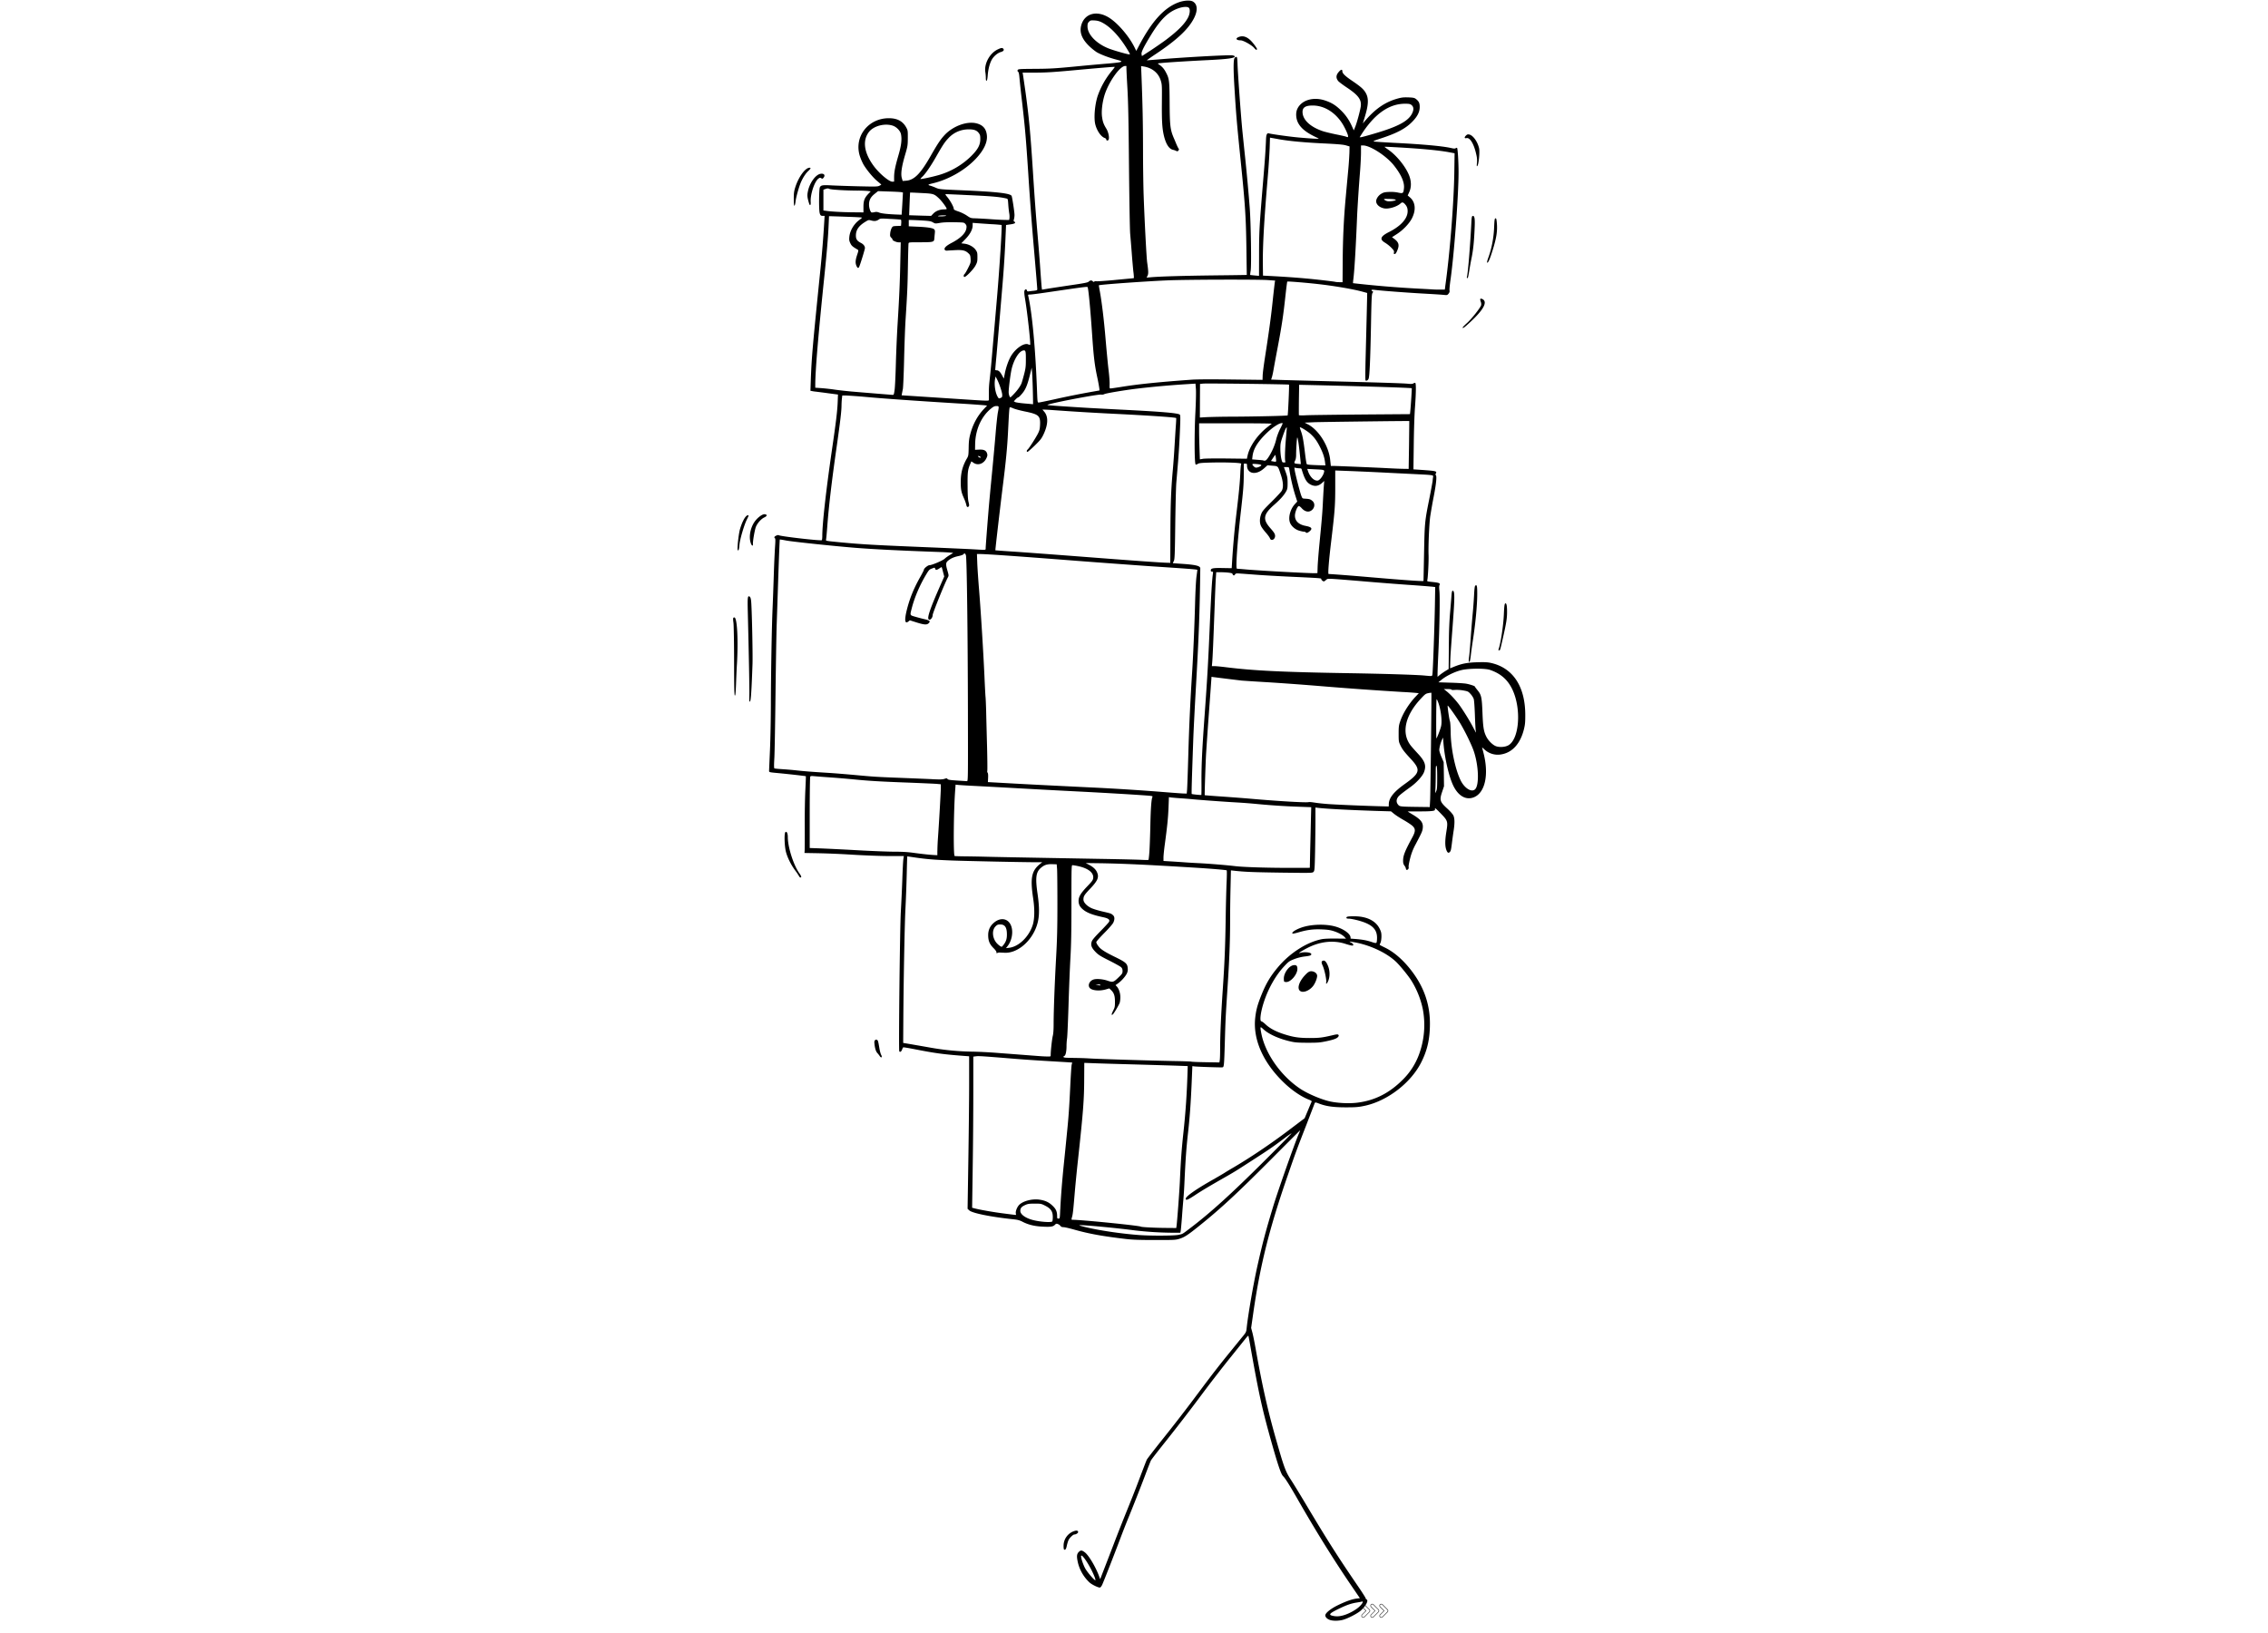 <svg xmlns="http://www.w3.org/2000/svg" width="250" height="180" version="1.0" viewBox="0 0 187.5 135"><defs><clipPath id="a"><path d="M60.586 0h65.516v134H60.586zm0 0"/></clipPath><clipPath id="b"><path d="M112.156 132.32H114v1.489h-1.844zm0 0"/></clipPath><clipPath id="c"><path d="M113 132.32h2v1.489h-2zm0 0"/></clipPath><clipPath id="d"><path d="M114 132.32h1v1.489h-1zm0 0"/></clipPath></defs><g clip-path="url(#a)"><path d="M109.93 133.914c-.22-.078-.364-.226-.364-.375 0-.187.434-.539 1.02-.828.664-.324 1.18-.508 1.559-.555l.28-.035-.714-1.047c-1.418-2.074-2.934-4.508-4.461-7.18-.629-1.101-1.016-1.714-1.164-1.847-.172-.156-.406-.832-.941-2.715-.805-2.86-1.063-4.02-1.79-8.129-.07-.402-.136-.746-.148-.77-.016-.019-.094.051-.176.157-.086.105-.676.844-1.316 1.64-.64.793-1.625 2.067-2.195 2.829a155.272 155.272 0 0 1-3.407 4.421c-.488.614-.922 1.176-.96 1.25-.04.075-.258.637-.489 1.25a162.84 162.84 0 0 1-1.465 3.715 77.804 77.804 0 0 0-.586 1.504c-.492 1.309-1.406 3.645-1.504 3.836-.046.094-.12.188-.16.203-.105.04-.652-.218-.867-.406a3.329 3.329 0 0 1-.965-1.633c-.12-.535-.105-.722.067-.898.16-.16.254-.156.496.027.316.234.882 1.176 1.168 1.938l.105.285.328-.844c.18-.46.543-1.406.809-2.098.262-.691.738-1.898 1.055-2.68.316-.78.699-1.742.847-2.136.563-1.488.754-1.984.82-2.129.043-.078.512-.691 1.043-1.36a139.44 139.44 0 0 0 3.282-4.245c1.172-1.563 1.636-2.164 2.675-3.438.399-.492.836-1.031.973-1.195.223-.278.25-.332.278-.625.109-1.074.566-3.711.902-5.2.422-1.878.68-2.847 1.273-4.804.399-1.324 1.79-5.27 2.153-6.11a3.23 3.23 0 0 0 .097-.246c0-.007-1.101 1.09-2.449 2.446-2.766 2.773-4.094 4.004-5.809 5.386-1.015.82-1.289 1-1.71 1.133-.329.102-.415.11-2.032.106-1.289 0-1.867-.02-2.418-.086-1.906-.223-3.05-.43-4.25-.77-.398-.113-.804-.207-.906-.207-.125 0-.2-.035-.25-.11a.492.492 0 0 0-.21-.148c-.118-.043-.153-.03-.247.067-.148.152-.352.183-1.016.148-.656-.031-1.168-.156-1.629-.39-.273-.141-.417-.18-.835-.223-1.829-.195-3.336-.5-3.59-.727l-.145-.132.063-4.024c.035-2.215.066-5.05.066-6.308v-2.278l-.457-.035c-1.691-.129-2.316-.215-3.926-.527-.554-.11-1.031-.188-1.058-.18-.028.008-.07.094-.102.184-.055.171-.191.25-.234.132-.059-.152.054-10.265.129-11.515.039-.695.097-1.918.125-2.719.027-.8.066-1.555.09-1.676l.035-.218h-1.211c-.668 0-2.012-.051-2.996-.11a72.226 72.226 0 0 0-2.899-.125l-1.11-.02.013-.16c.011-.09.015-1.027.011-2.082-.008-1.054.02-2.402.051-3 .031-.593.047-1.09.04-1.101-.024-.02-1.392-.176-2.4-.27-.597-.054-.64-.066-.64-.16 0-.058.035-.844.074-1.754.04-.906.07-2.59.074-3.734.004-2.434.07-6.363.141-7.961.027-.613.07-1.828.098-2.695a90.02 90.02 0 0 1 .101-2.328c.04-.536.04-.754 0-.77-.027-.008-.05-.047-.05-.086 0-.086.293-.219.363-.168.113.094 3.453.477 3.558.41.02-.011.04-.176.04-.355 0-.992.296-3.637.777-6.969.363-2.48.465-3.328.496-4.102l.023-.613-.828-.11a64.775 64.775 0 0 0-1.023-.132 2.945 2.945 0 0 1-.309-.047L67 32.305l.031-.907c.07-1.886.149-2.773.805-9.234a92.04 92.04 0 0 0 .309-3.867l.027-.45h-.133c-.184 0-.23-.042-.281-.265-.067-.305-.051-1.969.023-2.102.094-.171.219-.195.996-.152.399.02 1.41.055 2.246.074 1.375.032 1.536.028 1.68-.047a1.27 1.27 0 0 0 .156-.093c0-.008-.152-.14-.34-.297-.351-.29-.898-.953-1.152-1.399a4.683 4.683 0 0 1-.27-.629c-.53-1.597.653-3.167 2.391-3.164.688 0 1.145.247 1.426.754.137.25.14.278.137.891-.004.605-.012.664-.23 1.406-.282.965-.364 1.547-.266 1.895l.07.242.266-.02c.68-.043 1.203-.566 2.046-2.046.57-.997.813-1.364 1.153-1.73.7-.747 1.851-1.169 2.644-.966.543.14.809.461.856 1.024.043.57-.274 1.222-.93 1.914-.902.949-2.258 1.718-3.558 2.023-.387.09-.43.13-.2.188.075.02.278.093.45.168.312.136.324.136 2.246.218 2.855.125 3.93.25 4.035.465.05.106.242 1.352.238 1.578 0 .106-.02.266-.047.352-.035.125-.027.168.028.187.035.016.07.055.07.09 0 .067-.14.114-.508.16l-.242.036-.035.8a91.6 91.6 0 0 1-.258 4.125c-.258 3.102-.414 4.922-.504 5.938a66.047 66.047 0 0 0-.098 1.105c0 .024.051.043.118.043.16 0 .293.125.453.426l.14.258.082-.426c.114-.562.332-1.164.555-1.508.395-.61 1.063-1.043 1.387-.894.07.035.14.05.152.035.059-.059-.238-2.734-.422-3.805-.062-.375-.078-.586-.047-.664.051-.144.168-.156.203-.023.02.074.055.09.165.074.074-.012.261-.035.414-.05.21-.024.277-.052.277-.11 0-.094-.102-1.352-.27-3.29a261.616 261.616 0 0 1-.476-6.308c-.2-3-.254-3.652-.508-5.871a82.234 82.234 0 0 1-.223-2.062c-.023-.29-.058-.43-.113-.47-.055-.046-.062-.077-.023-.144.046-.074.183-.082 1.449-.09 1.195-.007 1.656-.035 3.207-.183.996-.098 2.258-.211 2.8-.254.598-.05 1.02-.102 1.075-.14.078-.055.027-.079-.387-.188-.629-.164-1.289-.418-1.633-.621a4.704 4.704 0 0 1-.644-.532c-.586-.582-.781-1.125-.613-1.707.285-.98 1.324-1.238 2.335-.578.723.469 1.637 1.547 2.079 2.457l.129.262.23-.437C95.23 1.75 96.254.629 97.434.195c.441-.16.945-.195 1.168-.078.39.211.437.719.128 1.348-.457.926-1.41 1.824-3.214 3.023-.414.274-.727.5-.7.5.028 0 .426-.035.891-.07 2.145-.184 5.871-.387 6.168-.344.125.02.207.055.207.094 0 .137-.582.219-2.148.297-1.59.078-3.383.187-3.938.246-.312.027-.312.031-.195.11.261.171.426.355.57.628.297.551.313.688.324 2.555.012 1.855.051 2.203.328 2.867.07.156.176.414.239.566.066.149.14.305.172.34.043.055.043.09-.008.16-.059.079-.086.086-.184.04a1.323 1.323 0 0 0-.258-.09c-.324-.067-.574-.438-.746-1.102-.156-.629-.195-1.215-.183-2.781.011-1.457.011-1.516-.098-1.863-.195-.614-.7-1.028-1.406-1.145l-.215-.035.035.867c.09 2.297.121 3.824.125 5.988 0 1.293.024 2.996.05 3.786.071 2.02.235 5.203.294 5.605.105.727.11.93.027 1.09l-.074.152.324-.027c.774-.07 2.735-.125 5.25-.156a268.59 268.59 0 0 0 2.707-.036c0-.003-.015-1.007-.031-2.238-.04-2.629-.102-3.57-.504-7.496-.289-2.855-.344-3.465-.48-5.68-.098-1.55-.098-2.37.004-2.515.042-.063.109-.106.152-.098.062.016.078.121.094.598.023.773.28 4.308.402 5.535.055.535.152 1.484.219 2.11.16 1.53.293 3.019.386 4.222.098 1.297.149 4.758.079 5.215a2.782 2.782 0 0 0-.043.347c.003.004.171.024.37.043l.364.032.004-1.762c0-1.906.027-2.348.312-5.793.18-2.121.223-2.766.262-3.723.016-.41.082-.547.242-.5.254.07 1.758.278 2.461.34 1.262.11 1.766.13 1.625.067-.918-.414-1.406-.782-1.664-1.258-.195-.364-.226-.848-.074-1.176.34-.727 1.316-1.02 2.297-.691.52.175.84.37 1.242.75.418.394.707.8.945 1.316l.184.402.129-.32c.14-.36.394-1.3.445-1.648.078-.563-.191-.934-1.14-1.567-.34-.226-.665-.472-.723-.543-.203-.258-.188-.492.055-.765.175-.2.285-.22.285-.055 0 .187.215.398.816.805.715.484.965.707 1.133 1.02.246.452.215.991-.117 2.05l-.137.445.273-.312c.809-.922 1.59-1.45 2.559-1.727.375-.105.523-.12.926-.11.394.016.504.036.613.118.258.195.332.344.332.668 0 .398-.164.746-.547 1.156-.554.598-1.273.992-2.59 1.426-.695.23-.757.258-.605.285.094.016.832.063 1.64.106 2.329.113 4.016.27 4.708.43.214.05.308.054.37.011.048-.027.098-.043.11-.027.059.054.125 1.152.125 2.011 0 1.946-.371 6.883-.68 9-.05.36-.082.711-.066.782.02.086-.004.168-.078.257-.098.125-.125.133-.352.11-.136-.02-.855-.063-1.601-.106-1.309-.07-3.5-.234-4.118-.308-.222-.028-.3-.02-.3.023 0 .031.035.07.078.086.07.027.07.043 0 .149-.067.097-.082.511-.125 2.8-.055 2.703-.113 4.075-.195 4.282-.047.128-.188.203-.254.136-.024-.023-.02-.847.011-1.98.07-2.68.133-5.23.125-5.242-.004-.008-.226-.067-.488-.137-.73-.191-2.2-.445-3.426-.586-1.058-.125-2.656-.254-2.691-.223-.016.016-.086.578-.16 1.246-.16 1.5-.297 2.418-.63 4.176-.144.75-.296 1.574-.339 1.824-.04.25-.106.543-.14.657l-.067.199.828.031c.457.016 2.156.059 3.773.102 4.086.101 6.266.168 6.7.21.277.028.39.02.468-.03.055-.04.122-.055.149-.036.074.043.062.844-.024 2.016-.043.547-.09 1.926-.101 3.062l-.027 2.067.476.031c1.422.098 1.484.11 1.375.313-.035.066-.035.113-.004.132.098.063.04.692-.168 1.758a44.59 44.59 0 0 0-.293 1.664c-.086.637-.164 2.457-.136 3.18.02.5-.051 1.91-.106 2.086-.027.097-.004.105.457.152.52.051.64.106.555.246-.035.059-.04.219-.008.5.05.496.012 2.953-.086 5.047-.039.84-.07 1.645-.07 1.785v.258l.203-.168c.113-.09.32-.234.46-.32l.255-.156.008-.711c.003-.391.007-1.203.015-1.805.004-.602.043-1.527.09-2.063.047-.535.098-1.18.117-1.433.028-.356.051-.461.106-.461.175 0 .175.52.004 2.793-.176 2.316-.192 2.547-.207 3.086l-.012.535.281-.113c.656-.27 1.125-.364 1.941-.387.582-.02.856-.008 1.118.047 1.847.394 2.879 1.945 2.875 4.328 0 .621-.02.8-.121 1.203-.293 1.14-.93 1.856-1.805 2.027a1.617 1.617 0 0 1-1.484-.43c-.114-.109-.176-.144-.157-.09.02.048.074.259.125.462.438 1.746.121 3.21-.777 3.601-.652.282-1.309-.074-1.73-.941-.356-.73-.712-2.254-.813-3.5l-.04-.484-.089.191c-.117.262-.215.645-.219.836 0 .09.082.352.184.586l.18.422.015.996.012.996-.145.434c-.242.71-.203.847.418 1.414.25.23.45.457.504.574.11.242.114.637.02 1.25-.04.25-.094.648-.125.89-.086.696-.102.77-.184.864-.11.125-.199.082-.285-.137-.125-.324-.129-.766-.012-1.508.145-.89.133-.922-.496-1.57-.316-.328-.46-.445-.445-.371.02.07.008.129-.031.152-.106.067-.5.09-1.383.086-.457 0-.832 0-.832.012 0 .004.156.101.347.215.743.441.938.691.895 1.14-.027.266-.078.38-.582 1.336a4.732 4.732 0 0 0-.469 1.2c-.086.335-.136.636-.12.69.034.114-.048.243-.15.243-.038 0-.07-.039-.07-.086a.605.605 0 0 0-.117-.254c-.094-.125-.12-.222-.12-.41 0-.437.144-.8.773-1.957.257-.484.261-.687.007-.926-.101-.097-.433-.316-.734-.488-.3-.168-.66-.402-.797-.516l-.25-.203-1.058-.031c-2.243-.07-4.208-.172-4.934-.254l-.254-.031v1.066c0 .586-.016 1.762-.031 2.61-.031 1.457-.04 1.55-.13 1.644-.093.094-.14.094-2.644.063-2.328-.032-3.082-.063-3.898-.157l-.285-.03-.032 1.425c-.02.781-.035 2.016-.035 2.734 0 1.637-.062 3.278-.215 5.559-.156 2.367-.168 2.625-.222 4.512-.055 1.867-.07 2.023-.18 2.05-.09.024-2.05-.043-2.332-.074l-.172-.023-.058 1.39c-.075 1.711-.16 2.918-.317 4.278-.12 1.082-.187 1.98-.273 3.832a36.2 36.2 0 0 1-.094 1.531c-.023.238-.078.894-.117 1.457-.043.559-.09 1.078-.106 1.152l-.027.133h-.637a28.91 28.91 0 0 1-3.144-.195c-1.457-.192-4.074-.442-4.492-.43-.153.004-.082.031.336.137 1.132.285 3.011.566 4.543.68.968.07 2.874.062 3.238-.016.351-.074.308-.05.914-.512 1.687-1.273 3.441-2.86 6.265-5.676 1.192-1.187 2.165-2.175 2.165-2.199 0-.023-.258.149-.567.387-1.07.805-1.297.96-3.871 2.61a24.13 24.13 0 0 1-.89.53c-1.462.833-2.079 1.2-2.633 1.567-.614.406-.782.473-.782.305 0-.188.844-.782 2.196-1.547.425-.242.882-.508 1.015-.594.133-.086.45-.277.7-.422 1.421-.832 3.113-1.969 4.66-3.14l1.257-.95.282-.668c.152-.367.289-.691.304-.718.012-.032-.082-.094-.207-.141-.64-.242-1.437-.781-2.109-1.434-1.71-1.648-2.555-3.566-2.352-5.355.07-.625.184-1.055.485-1.809.39-.98.746-1.59 1.375-2.34 1-1.199 2.418-2.105 3.664-2.343.172-.032.66-.055 1.14-.047l.84.008-.093-.106c-.16-.187-.516-.383-.914-.512-.301-.097-.52-.128-1.012-.148-.695-.027-1.188.035-1.926.25-.234.07-.445.113-.469.098-.156-.098.403-.426.992-.578.743-.196 1.758-.207 2.457-.028.77.196 1.391.656 1.34.985-.004.02.012.035.032.039.02 0 .144.011.273.02.664.05 1.023.112 1.492.273.211.07.305.082.344.043.027-.028.05-.211.05-.403 0-.738-.44-1.14-1.585-1.445-.293-.078-.63-.14-.742-.14-.145 0-.207-.024-.207-.071 0-.102.113-.125.648-.125 1.031 0 1.77.363 2.102 1.027.12.246.148.356.148.633 0 .188-.031.41-.07.508a1.2 1.2 0 0 0-.075.191c0 .012.184.106.407.215.754.36 1.504 1.004 2.176 1.867 1.062 1.364 1.57 2.801 1.57 4.426 0 1.262-.211 2.207-.727 3.223-.851 1.676-2.754 3.144-4.601 3.562-.563.125-.801.145-1.723.141-.945-.004-1.543-.09-2.113-.309-.324-.125-.332-.125-.39.036-.024.07-.302.789-.61 1.59-.887 2.28-.918 2.367-1.602 4.343-1.515 4.367-2.273 7.399-2.844 11.383l-.171 1.195.093.348c.055.191.176.785.27 1.316.547 3.075.992 5.07 1.668 7.453.68 2.391.808 2.747 1.246 3.418.21.32.746 1.196 1.191 1.942 1.836 3.082 2.707 4.449 4.391 6.91.336.492.61.926.61.96 0 .04.034.083.074.099.187.07-.059.546-.477.918-.29.257-1.09.667-1.504.773-.355.09-.808.09-1.062 0zm1.207-.398c.441-.137.988-.446 1.258-.711.261-.254.351-.453.18-.399-.048.016-.235.047-.419.078-.453.07-.82.2-1.453.504-.84.407-.926.524-.43.61.278.047.532.023.864-.082zm-20.653-3.172c-.34-.871-1.109-2.031-1.109-1.68 0 .172.168.668.328.973.172.328.797 1.054.856.996.015-.016-.016-.149-.075-.29zm6.782-28.985c.054-.382.234-2.789.277-3.707.078-1.754.144-2.625.285-3.949.192-1.746.297-3.324.352-5.176l.011-.394-.773-.028c-.426-.015-2-.062-3.5-.105-1.504-.04-3.078-.086-3.504-.105l-.773-.028-.008 1.328c-.004 1.696-.082 2.727-.5 6.57a143.03 143.03 0 0 0-.266 2.65c-.137 1.628-.164 1.913-.234 2.17-.067.25-.063.255.043.255.734 0 5.496.476 5.636.566.075.043 1.086.098 2.028.106l.902.008zm-10.27-.386c.024-.035.043-.207.04-.387-.005-.441-.165-.676-.626-.91-.32-.164-.351-.172-.87-.172-.462 0-.571.016-.79.117-.3.137-.398.254-.398.484 0 .29.43.598 1.054.758.594.153 1.508.215 1.59.11zm.66-.996c.043-.97.145-2.286.297-3.774.067-.64.172-1.687.234-2.328.153-1.492.208-2.266.297-4.148.04-.844.09-1.61.114-1.707l.043-.18-.442-.028-1.746-.105a119.15 119.15 0 0 1-2.46-.168c-2.68-.219-3.055-.246-3.286-.219l-.242.032v2.945c0 1.621-.02 4.332-.047 6.027-.023 1.696-.047 3.18-.047 3.301l-.004.219.238.062c.454.114 1.516.301 2.282.399.422.054.843.11.945.12.176.028.18.02.152-.093-.039-.152.055-.441.211-.652.274-.368 1.11-.606 1.774-.5.465.074.761.215 1.07.52.266.257.356.468.356.835 0 .184.011.207.113.207.113 0 .113-.004.144-.765zm24.567-8.82c1.437-.18 2.636-.786 3.742-1.895a5.673 5.673 0 0 0 1.351-2.098 7.034 7.034 0 0 0 .313-3.723 7.25 7.25 0 0 0-.969-2.406c-.25-.39-.906-1.195-1.23-1.508-.77-.738-2.114-1.379-3.395-1.617-.512-.097-.55-.094-.344.008.2.102.258.254.094.254-.058 0-.312-.063-.562-.145-.993-.32-2.09-.199-3.145.344-.45.23-.82.477-.621.414.363-.117.95-.058.95.094 0 .105-.094.14-.56.195-.277.035-.59.114-.859.219-.39.152-.457.2-.804.57-.707.746-1.336 1.852-1.707 3.004-.266.824-.356 1.567-.192 1.567.043 0 .207.12.363.27.34.316.844.581 1.493.788.765.246 1.234.32 2.12.32.798 0 1.036-.027 1.872-.222.355-.086.46-.094.508-.047.043.043.046.082.007.144-.097.153-.332.247-.96.383-.567.121-.723.133-1.57.133-.731 0-1.036-.02-1.352-.09-.97-.21-1.844-.593-2.301-1.011-.297-.274-.3-.266-.192.316.317 1.664 1.598 3.496 3.192 4.57.574.387 1.574.828 2.328 1.028.644.171 1.695.234 2.43.14zm-4.672-9.196c-.356-.152-.207-.754.324-1.328.29-.313.418-.375.656-.324.211.05.36.199.36.363 0 .203-.149.586-.313.812-.273.371-.754.594-1.027.477zm2.09-.762c.039-.191-.141-1.031-.286-1.351-.132-.293-.125-.387.036-.43.14-.04.28.125.418.488.136.364.14.824.011 1.153-.11.273-.218.359-.18.14zm-3.473-.047c-.016-.02-.031-.132-.031-.257 0-.465.43-1.055.804-1.102.235-.035.32.05.317.316-.008.45-.54 1.075-.914 1.075a.398.398 0 0 1-.176-.032zm-5.328 6.496c.02-.097.031-.543.031-.98 0-1.106.078-2.813.219-4.879.152-2.234.207-3.613.242-5.992.016-1.055.05-2.344.074-2.863.024-.52.028-.961.008-.98-.035-.036-1.273-.141-2.812-.235-3.883-.239-5.829-.328-7.72-.356l-1.128-.015.234.12c.356.18.578.376.688.606.207.43.094.715-.551 1.395-.484.508-.555.625-.555.898 0 .235.278.531.668.711.168.074.586.203.934.281.676.157.687.16.848.305.14.129.144.36.007.633-.058.11-.394.496-.75.851-.355.36-.644.688-.644.73 0 .087.078.227.219.4.171.218.562.46 1.324.831.89.434 1.023.551 1.054.922a.765.765 0 0 1-.085.473c-.125.246-.461.617-.727.8l-.195.137.097.102c.18.195.301.55.301.894 0 .176-.027.387-.055.47-.078.206-.476.878-.562.948-.137.118-.129-.007.02-.3.14-.274.152-.34.152-.743 0-.496-.082-.734-.324-.964l-.145-.137-.281.082c-.578.168-1.235.086-1.371-.172-.121-.223.035-.527.328-.637.226-.09.77-.05 1.172.086.46.153.492.145.949-.3.273-.266.3-.313.3-.493 0-.144-.03-.23-.117-.316-.062-.063-.503-.309-.976-.547-.734-.367-.902-.473-1.133-.71-.332-.34-.418-.556-.332-.837.043-.156.207-.351.715-.87.363-.368.687-.72.723-.786.093-.184-.047-.293-.504-.39-.871-.184-1.36-.376-1.684-.665-.226-.199-.324-.394-.328-.672-.004-.34.168-.632.703-1.195.402-.418.484-.527.504-.687.063-.454-.41-.825-1.266-1.004a4.321 4.321 0 0 0-.445-.075c-.082 0-.086.153-.086 3.122 0 2.406-.02 3.453-.086 4.597-.047.813-.117 2.57-.156 3.906-.043 1.336-.094 2.536-.117 2.668a5.152 5.152 0 0 0-.047.696c-.004.445-.086.785-.195.785-.028 0-.051.035-.051.074 0 .059.097.074.543.082.976.016 1.117.02 1.73.055.758.047 4.867.168 6.774.207.793.012 1.468.035 1.5.047.07.023.672.047 1.632.058l.707.012zm-13.977-.433c0-.344.11-1.328.172-1.574.047-.176.07-.52.07-.97 0-1.05.082-3.28.204-5.48.086-1.535.109-2.507.109-4.464 0-1.375-.012-2.672-.027-2.887l-.032-.387-.375-.012c-.43-.011-.664.067-.949.32-.39.344-.45.813-.262 2.106.211 1.465.157 2.242-.214 3.04-.52 1.113-1.547 1.886-2.473 1.859-.18-.008-.375-.016-.438-.02a.458.458 0 0 0-.195.035c-.07.028-.086.02-.074-.054.008-.059-.082-.188-.254-.36-.316-.316-.43-.597-.43-1.062 0-.41.149-.739.45-1.004.566-.504 1.23-.383 1.457.265.175.493.05 1.184-.29 1.633l-.144.184.266-.031c.789-.094 1.629-.903 1.941-1.875.16-.504.176-1.309.035-2.235-.25-1.664-.125-2.27.586-2.828l.168-.133h-.508c-1.015 0-5.707-.097-6.953-.144-1.441-.055-2.101-.11-3.039-.246-.352-.051-.648-.094-.656-.094-.008 0-.028.672-.047 1.492-.02.82-.066 2.063-.102 2.754-.07 1.266-.16 6-.18 9.375l-.011 1.8.605.102c.332.059 1.04.18 1.57.274a21.73 21.73 0 0 0 3.477.344c.532.007 1.399.05 1.93.09.531.042 1.543.117 2.246.171.707.055 1.379.106 1.5.114.117.011.363.023.543.027.324.008.324.008.324-.125zm4.106-5.79c0-.027-.09-.046-.203-.042l-.207.008.171.035c.09.02.184.039.204.043.02.004.035-.016.035-.043zm-7.996-3.323c.199-.266.27-.477.27-.844 0-.59-.161-.832-.544-.832-.207 0-.261.023-.398.16-.29.289-.274.875.031 1.297.121.172.39.387.48.387.02 0 .09-.075.16-.168zm25.343-7.817c.02-.8.047-1.926.059-2.504l.027-1.05-.855-.032a57.086 57.086 0 0 1-3.559-.226 48.828 48.828 0 0 0-1.836-.141c-.812-.043-3.297-.223-3.672-.27a39.227 39.227 0 0 0-.894-.07 19.082 19.082 0 0 1-.824-.07l-.125-.024-.032.836c-.035.868-.101 1.54-.3 3.012-.067.477-.118.992-.118 1.149v.28l.52.032c.285.016.8.05 1.145.074.347.028.89.059 1.21.074.844.04 2.317.16 3.067.25.726.086 2.871.149 4.855.141l1.301-.004zm-13.289.07c.024-.382.059-1.332.075-2.105.027-1.375.085-2.203.171-2.36.036-.07-.007-.085-.332-.113-.859-.07-3.48-.226-5.757-.343a996.335 996.335 0 0 1-5-.266 778.28 778.28 0 0 0-3.598-.195 46.3 46.3 0 0 1-1.313-.078L79 64.867l-.027.38c-.133 1.636-.168 5.476-.051 5.519.027.011.375.023.773.027.395.004 1.114.016 1.59.027.832.024 2.676.059 9.469.18 1.672.027 3.293.066 3.598.082.304.016.57.02.59.004.023-.016.058-.344.085-.727zm-17.53-.03c0-.208.019-.677.046-1.044.09-1.246.238-3.847.238-4.144v-.301l-.324-.031c-.18-.016-1.184-.059-2.234-.102-2.399-.086-3.403-.148-4.59-.266a79.16 79.16 0 0 0-1.98-.167 79.273 79.273 0 0 1-1.333-.102c-.226-.023-.304-.016-.336.035-.023.035-.043 1.379-.043 2.984v2.918l.891.032c.492.02 1.863.086 3.043.152 1.184.066 2.563.121 3.066.121.657 0 1.118.028 1.618.098.71.097 1.425.172 1.754.183l.18.008v-.375zm40.733-4.153c.032-.488.13-8.875.106-8.902a1.147 1.147 0 0 0-.246.03c-.215.04-.278.083-.617.45-1.34 1.426-1.645 2.895-.817 3.918.098.121.352.406.559.629.594.637.715.992.512 1.531-.122.324-.579.836-1.075 1.2-.824.6-1.011.753-1.097.898-.133.207-.121.418.027.594.14.168.14.168 1.863.19l.754.009zm-3.414.281c.02-.496.414-.992 1.305-1.629 1.293-.922 1.356-1.176.508-2.09-.55-.593-.707-.8-.867-1.144-.125-.266-.133-.324-.133-.938 0-.586.016-.695.137-1.043.226-.656.726-1.453 1.28-2.035l.25-.265-.206-.024a25.24 25.24 0 0 0-1.125-.078 295.773 295.773 0 0 1-6.762-.484 235.921 235.921 0 0 0-4.32-.317c-1.133-.066-2.14-.133-2.246-.144a329.15 329.15 0 0 1-2.352-.29l-.125-.023-.035.473c-.016.258-.105 1.473-.195 2.703a352.55 352.55 0 0 0-.22 3.18c-.046.851-.132 3.398-.112 3.433.004.008.632.059 1.402.11.766.054 1.762.129 2.215.168 2.406.214 4.824.355 4.984.293.04-.016.262.007.492.043.23.039.73.093 1.118.12.765.055 3.296.16 4.562.188l.438.012zm-15.488-1.851c-.004-1.399.055-2.645.266-5.551.215-2.965.289-4.278.406-6.989.129-2.968.2-4.144.273-4.62.024-.165.016-.184-.074-.184-.066 0-.101-.031-.101-.098 0-.18.172-.215.976-.2l.754.013.031-.524c.079-1.297.188-2.523.34-3.828.235-1.965.305-2.707.34-3.52.016-.382.05-.726.078-.757.067-.082-1.14-.133-2.422-.106-.898.024-1.062.04-1.175.114-.079.05-.149.07-.176.043-.098-.098-.11-2.48-.024-4.18.051-.992.07-1.828.047-2.078l-.035-.422-.512.031a75.163 75.163 0 0 0-4.43.395c-1.042.132-2.46.37-2.593.441a.405.405 0 0 1-.246.04c-.23-.06-4.625.788-4.45.858.087.032.942.094 3.333.239.421.023 1.652.09 2.726.144 3.375.168 4.738.285 4.875.414.055.051.059.27.008 1.414a65.17 65.17 0 0 1-.148 2.465l-.149 1.774c-.027.36-.066 1.922-.086 3.468-.031 2.512-.047 2.832-.117 2.98a1.35 1.35 0 0 0-.082.177c0 .004.242.023.543.043 1.328.082 1.726.172 1.726.39-.043 3.633-.12 5.668-.363 9.856-.09 1.574-.187 3.472-.215 4.222-.12 3.371-.156 4.547-.129 4.57.024.028.762.102.793.083.012-.004.016-.508.012-1.117zm-1.187.648c.015-.191.062-1.496.101-2.898.063-2.27.164-4.403.309-6.7.09-1.347.195-3.82.246-5.672.027-1.05.078-2.027.121-2.324.039-.281.07-.527.07-.543 0-.039-.75-.097-3.742-.293-1.195-.082-4-.285-6.23-.457-5.243-.406-7.442-.558-8.016-.562h-.234l.027.742c.016.406.082 1.418.152 2.242.153 1.93.34 4.934.438 7.04.039.905.082 1.714.094 1.796.011.078.035.602.05 1.164.012.559.047 1.88.075 2.926.027 1.05.035 1.953.02 2.004a.207.207 0 0 0 .026.168c.04.043.051.195.04.422l-.016.351 1.906.106c1.817.101 3.176.168 6.621.336 1.938.09 4.285.242 6.012.382.742.06 1.477.114 1.625.118l.273.007.032-.351zm20.675-.941c0-.684-.015-.95-.058-.993-.051-.05-.063.086-.063.688 0 .414-.011.937-.023 1.164l-.024.41.082-.168c.075-.144.086-.308.086-1.101zm3.137.937c.352-.351.29-1.98-.121-3.172-.2-.574-.785-1.761-1.195-2.414-.356-.566-.926-1.355-.953-1.324-.032.031.132 1.172.187 1.297.027.07.055.457.059.875.011 1.316.355 3.015.804 3.965.32.683.926 1.066 1.22.773zM80.02 58.844c-.012-6.48-.09-12.692-.165-12.934-.054-.172-.12-.2-.207-.086-.03.04-.21.106-.406.145-.383.082-.64.195-.87.39-.188.16-.196.297-.04.832.11.387.11.395.023.559-.25.457-1.25 2.941-1.25 3.098 0 .25-.242.488-.343.336-.106-.164.164-.938.914-2.645l.386-.879-.101-.383a5.694 5.694 0 0 0-.11-.398c-.003-.008-.09.043-.19.11-.22.148-.313.156-.349.023-.011-.055-.05-.09-.078-.078a3.66 3.66 0 0 0-.238.086c-.156.054-.223.132-.418.457-.543.902-.976 1.918-1.21 2.84-.145.566-.157.538.304.671.219.063.539.149.71.188.493.113.563.176.391.347-.144.149-.382.13-1.011-.07l-.543-.172-.121.098c-.29.226-.336-.09-.145-.895.238-.972.574-1.808 1.113-2.765.176-.305.317-.59.317-.625 0-.106.328-.371.46-.371.196 0 1.098-.383 1.255-.535.078-.075.27-.215.425-.305l.282-.172-.207-.027a24.834 24.834 0 0 0-.961-.051c-3.188-.113-5.489-.23-6.907-.344-1.793-.144-5.25-.508-5.738-.605-.281-.055-.512-.09-.523-.082-.016.02-.078 1.593-.16 4.113-.028.812-.07 2.125-.098 2.91-.027.79-.07 3.387-.098 5.777-.027 2.387-.07 4.735-.093 5.215-.036.613-.036.88.003.903.028.02.317.046.637.066.324.02.871.066 1.215.105.648.07 1.242.118 2.754.211.48.032 1.426.11 2.101.172 1.551.145 1.754.156 3.989.242 1.008.04 2.133.086 2.5.106.5.023.715.016.863-.035.176-.059.203-.055.254.015.047.063.203.086.781.125l.817.051c.097.008.097-.02.086-5.734zm44.652 2.785c.918-.469 1.125-2.953.383-4.578-.383-.836-.965-1.36-1.868-1.668-.414-.145-1.792-.133-2.39.02-.535.132-1.207.46-1.594.769l-.289.234 1.012.032c.558.015 1.148.054 1.304.085.332.063.704.192.704.239 0 .02.097.152.218.3.317.387.356.575.407 1.868.046 1.191.105 1.554.32 1.972.164.328.527.688.793.785.285.106.734.079 1-.058zm-5.746-.965c.082-.207.176-.48.207-.61.117-.456-.028-1.527-.278-2.097-.074-.176-.085-.18-.097-.07-.028.289-.035 3.156-.008 3.156.016 0 .094-.172.176-.379zm3.078-.242c-.016-.074-.05-.656-.07-1.297-.028-.73-.063-1.234-.102-1.355a1.43 1.43 0 0 0-.262-.403c-.183-.203-.218-.219-.605-.289a3.153 3.153 0 0 0-.688-.043c-.168.016-.277.008-.277-.023 0-.028-.14-.047-.316-.047h-.32l.234.187c.293.235.695.664 1.004 1.07.316.419.93 1.407 1.191 1.919.117.226.219.414.23.414.008 0 0-.059-.02-.133zm-3.578-4.73c.043-.356.168-3.915.199-5.579l.027-1.582-.257-.031a98.903 98.903 0 0 0-1.993-.152 264.31 264.31 0 0 1-3.406-.266 306.84 306.84 0 0 0-2.453-.2c-.758-.05-.793-.05-.895.044-.058.05-.132.11-.168.129-.07.043-.25-.098-.25-.192 0-.066-.05-.07-2.73-.195-.852-.04-1.98-.105-2.512-.145-.531-.039-1.156-.086-1.39-.101-.403-.031-.43-.027-.5.074-.059.082-.09.094-.145.05-.035-.03-.066-.085-.066-.116 0-.067-.496-.125-1.04-.125h-.3l-.031.472c-.02.262-.063 1.348-.102 2.418-.102 2.778-.164 4.227-.2 4.575l-.026.3h.222c.125 0 .578.043 1.008.098 2.289.281 4.644.395 10.059.484 3.039.051 5.535.13 6.253.192.727.066.668.082.696-.153zm-.742-7.669c0-.007.023-1.027.046-2.27.047-2.526.06-2.66.434-4.515.129-.652.25-1.308.27-1.453a4.14 4.14 0 0 1 .046-.375c.028-.133-.035-.144-1.402-.21-.558-.028-1.863-.09-2.898-.145a297.51 297.51 0 0 0-2.84-.125l-.953-.035v1.378c0 1.508-.035 1.973-.332 4.45-.2 1.664-.285 2.73-.215 2.73.23.004 1.816.125 3.445.266 2.961.254 4.387.351 4.399.304zm-8.754-1.128c.007-.27.066-1.032.129-1.7.222-2.28.265-2.77.312-3.761a61.71 61.71 0 0 1 .078-1.336l.028-.34-.137.129c-.317.297-.613.355-.969.183-.348-.172-.52-.457-.766-1.293-.007-.035-.078-.062-.156-.062s-.21-.012-.293-.031l-.152-.028.031.211c.047.324.438 1.832.543 2.106.094.242.094.242.328.254.34.02.43.046.594.187.277.234.172.691-.191.844-.215.09-.477 0-.696-.246-.11-.121-.207-.188-.25-.172-.125.05-.308.52-.308.789 0 .437.304.734.87.844.524.101.61.222.333.457-.156.129-.258.156-.309.078-.015-.028-.078-.051-.133-.051-.058 0-.234-.035-.394-.082-.375-.105-.719-.422-.8-.742-.118-.438.077-1.086.44-1.469l.184-.2-.14-.44a14.75 14.75 0 0 1-.512-2.2c-.031-.207-.031-.207-.239-.207h-.21l.152.426c.129.363.152.492.152.887 0 .379-.015.492-.101.656-.184.344-.48.68-1.008 1.144-.903.797-.969 1.192-.32 1.93.32.363.394.485.394.649 0 .3-.336.453-.426.191-.027-.078-.18-.29-.343-.473-.165-.187-.34-.425-.391-.535-.125-.258-.125-.62.004-.976.094-.25.191-.368.867-1.036.418-.414.8-.828.848-.921.14-.27.117-.711-.075-1.286-.257-.773-.218-.734-.703-.773l-.41-.035-.238.215c-.285.258-.527.383-.8.414-.376.039-.653-.211-.653-.594 0-.156-.012-.172-.133-.172h-.133l-.004.957c-.004.805-.043 1.274-.23 2.926-.305 2.664-.453 4.8-.332 4.805.02 0 .406.03.855.07 1.297.105 5.11.312 5.578.3l.22-.007zM96.758 44.14c.012-2.547.055-3.672.203-5.305.05-.559.113-1.434.14-1.941.032-.508.075-1.235.102-1.618.031-.382.043-.707.035-.715-.062-.062-2.172-.207-5.254-.359a210.88 210.88 0 0 1-4.851-.293c-.344-.027-.7-.047-.79-.047h-.163l.144.168c.352.403.332 1.059-.05 1.871-.172.364-.258.473-.731.934-.297.285-.563.52-.598.52-.086 0-.078-.122.016-.196.11-.094.656-.941.844-1.308.136-.274.16-.375.18-.75.027-.73-.114-.852-1.258-1.086-.383-.078-.805-.192-.93-.246a1.426 1.426 0 0 0-.29-.102c-.066 0-.073.09-.171 2.039-.059 1.207-.176 2.45-.41 4.297-.227 1.812-.653 5.473-.637 5.488.008.008.695.059 1.535.113.836.055 3.356.243 5.602.415 4.34.335 6.55.492 7.031.503l.293.008zm-15.27 1.164c.004-.176.121-1.711.235-3.094.039-.496.16-1.785.265-2.863.106-1.082.246-2.614.313-3.403.062-.789.152-1.605.191-1.82.106-.555.106-.555-.117-.555-.145 0-.242.043-.422.188-.816.648-1.312 1.746-1.336 2.949l-.008.48.32-.015c.4-.024.59.066.669.3.043.133.039.204-.024.352-.207.504-.707.703-1.097.434l-.172-.117-.102.23c-.195.465-.219.664-.21 1.781.003.785.027 1.153.081 1.36.051.203.059.297.02.343-.094.114-.172.067-.207-.117a3.3 3.3 0 0 0-.196-.547c-.218-.492-.261-.707-.265-1.324 0-.77.148-1.344.515-1.972.118-.2.13-.266.141-.875.008-.52.035-.758.133-1.125.21-.813.594-1.52 1.133-2.09l.257-.274-.207-.027a86.511 86.511 0 0 0-2.214-.152c-3.496-.215-6.262-.41-7.606-.536a45.866 45.866 0 0 0-1.625-.12h-.32l-.031.257c-.016.14-.028.395-.032.57 0 .438-.101 1.297-.382 3.274-.426 2.96-.672 5.058-.797 6.746-.04.535-.086 1.016-.102 1.074-.027.098.004.102 1.074.207 1.977.188 2.832.235 7.985.446 1.343.058 2.734.12 3.093.14 1.141.067 1.043.074 1.047-.105zm27.715-5.774c.094-.113.203-.304.238-.426.079-.273.094-.265-.754-.308l-.613-.031.07.207c.157.445.47.761.754.761.094 0 .18-.058.305-.203zm7.285-2.746c.012-1.086.024-1.976.02-1.976-.13-.016-7.305.074-7.856.097l-.793.035.29.153c.886.472 1.703 1.781 1.82 2.926l.054.5h.215c.285 0 3.653.14 4.547.19.383.02.918.044 1.188.048l.484.008zM104.2 38.54c.156-.102.082-.14-.344-.18-.363-.03-.394 0-.203.196.102.097.153.117.278.093.082-.02.203-.066.27-.109zm5.344-.32c-.05-.41-.164-.758-.398-1.227-.27-.543-.477-.828-.82-1.137-.247-.222-.817-.57-.86-.527-.012.012.023.137.074.277.14.372.219.782.34 1.801.058.492.125.922.152.957.043.055.285.075 1.192.102l.351.008zm-2.004.12c0-.019-.035-.355-.074-.741-.086-.852-.172-1.403-.215-1.43-.035-.023-.098.906-.098 1.453 0 .164-.03.356-.074.434-.117.222-.094.265.156.285.13.012.246.023.266.027.023.004.04-.008.04-.027zm-1.281-.194c-.051-.133-.028-.985.047-1.856.039-.441.074-.844.074-.894 0-.094 0-.094-.07.003-.04.055-.157.356-.266.672-.176.508-.195.617-.195 1.028 0 .254.035.609.074.797.074.324.082.335.223.335.12 0 .14-.015.113-.082zm-.774-.243a2.185 2.185 0 0 0-.05-.297c-.008-.007-.09.102-.188.247l-.172.257.156.032c.297.054.29.062.254-.239zm-.609-.12c.285-.442.516-.973.629-1.454.055-.242.195-.613.316-.855a4.65 4.65 0 0 0 .22-.465c0-.07-.224-.02-.43.101-.368.211-.731.516-1.13.93-.582.617-.867 1.129-.933 1.676l-.031.262.43.035c.234.015.449.039.476.047.18.066.262.015.453-.278zm-3.465.12 1.672.02.059-.27c.171-.77.824-1.707 1.636-2.343l.36-.282c.02-.02-1.32-.035-2.985-.035h-3.02v.617c0 .34.016 1.008.032 1.489l.031.875.27-.047c.152-.024 1.023-.035 1.945-.024zm-20.344-.101c0-.051-.117-.106-.207-.102-.03 0-.015.031.036.07.109.083.171.094.171.032zm20.797-3.356c1.918-.008 4.551-.07 4.586-.105.035-.035.145-2.508.114-2.543-.036-.035-6.782-.117-7.094-.086l-.262.027-.008 1.39-.004 1.388.535-.032a64.902 64.902 0 0 1 2.13-.039zm10.707-.18 3.993-.03.027-.247c.047-.457.14-1.875.12-1.894-.042-.035-3.491-.149-7.925-.254l-1.383-.031-.02 1.234c-.007.676-.007 1.25 0 1.273.013.024.282.032.606.012.325-.016 2.383-.043 4.578-.062zm-27.183-1.894a45.37 45.37 0 0 0-.059-1.52l-.035-.46-.113.46c-.23.95-.38 1.325-.668 1.672-.145.176-.29.32-.325.32-.03 0-.128.075-.218.165l-.156.168.113.062c.062.032.418.086.789.117.37.032.68.06.687.063.004.008 0-.469-.015-1.047zm1.758.645a71.304 71.304 0 0 1 3.246-.649l.507-.09-.015-.168a15.04 15.04 0 0 0-.176-.941c-.215-1.008-.293-1.676-.414-3.422-.145-2.156-.309-3.89-.379-4.008-.031-.054-.27-.023-3.562.461-.559.082-1.098.149-1.196.149-.16 0-.176.011-.152.109.328 1.422.601 4.402.73 7.914.032.852.04.906.13.906.05 0 .628-.117 1.28-.261zm-5.395.035v-.547a7.805 7.805 0 0 1 .043-.91c.113-1.028.148-1.39.312-3.313.098-1.11.239-2.758.317-3.664.219-2.535.433-5.969.379-6.02a13.25 13.25 0 0 0-.86-.066c-.464-.031-1-.066-1.187-.082l-.344-.027v.21c0 .333-.207.727-.597 1.13l-.34.351.254.032c.367.043.753.253.93.507.136.196.148.246.148.61 0 .355-.016.422-.164.699-.164.305-.774.934-.907.934-.09 0-.082-.168.012-.247.043-.035.176-.261.293-.5.207-.41.219-.457.2-.75-.016-.285-.036-.328-.196-.476-.242-.223-.488-.277-1.098-.242-.277.015-.57.03-.644.039-.09.011-.16-.016-.196-.07-.085-.137.106-.329.567-.57.758-.395 1.18-.821 1.226-1.235.02-.164 0-.227-.09-.332-.113-.125-.12-.125-.913-.14-.528-.009-.926.007-1.188.054-.383.066-.394.066-.578-.043-.16-.094-.293-.117-.84-.153-.36-.023-.766-.039-.906-.043l-.254-.003v.523l.664.031c.844.035 1.312.106 1.426.211.074.067.086.125.062.348-.015.148-.031.344-.039.43-.02.28-.09.3-1.156.3-.953 0-.957 0-.977.11-.011.058-.035.883-.05 1.832-.028 1.687-.051 2.234-.196 4.488-.039.613-.093 2.09-.12 3.277-.028 1.188-.075 2.282-.102 2.426-.032.149-.063.324-.079.395l-.023.125.984.062 3.348.219c2.953.195 2.875.195 2.879.086zm.98-.16c.106-.04.125-.075.125-.239 0-.21-.23-.91-.425-1.289l-.125-.242-.043.219c-.086.465.023 1.164.234 1.492.082.125.074.121.234.059zm1.098-.328c.277-.29.512-.622.61-.848.035-.078.128-.402.214-.73.137-.524.157-.672.157-1.258.004-.73-.02-.801-.246-.747-.34.086-.754.77-.93 1.524-.098.426-.246 1.578-.246 1.914 0 .18.082.426.144.426.02 0 .153-.125.297-.282zm-9.867-.364c.031-.246.078-1.226.102-2.18.027-.953.09-2.425.144-3.277.129-2.086.188-3.34.223-5.172l.035-1.539h-.188c-.175 0-.543-.172-.488-.226.012-.012-.031-.078-.098-.145-.109-.113-.12-.152-.097-.387.015-.148.07-.335.12-.421.087-.153.102-.157.434-.172l.34-.012.02-.25c.008-.133-.008-.254-.031-.262a16.952 16.952 0 0 0-.872-.058c-.761-.047-.828-.043-.945.043-.187.132-.355.16-.617.09-.23-.06-.242-.06-.52.113-.527.324-.761.66-.765 1.113-.004.313.097.461.418.625.21.11.328.262.328.426 0 .11-.395 1.387-.48 1.558-.063.125-.13.106-.212-.07-.113-.242-.101-.473.047-.922.121-.36.121-.387.043-.437-.43-.254-.504-.32-.605-.532-.09-.187-.106-.28-.082-.515.043-.516.383-1.086.832-1.41.117-.086.215-.172.215-.188 0-.02-.528-.05-1.172-.07-.645-.024-1.258-.043-1.363-.047l-.192-.004-.035.777c-.043.993-.14 2.16-.379 4.465-.488 4.735-.723 7.563-.723 8.715v.223l.497.035c.273.02.789.074 1.144.129.36.05 1.055.129 1.547.168 1.102.094 3.082.254 3.215.262.09.003.105-.043.16-.446zm18.664-.203c1.414-.234 3.137-.41 5.84-.605.453-.036 1.64-.04 3.308-.02l2.602.031.012-.359c.004-.2.09-.852.183-1.453.34-2.18.508-3.399.649-4.754a79.7 79.7 0 0 1 .172-1.512l.027-.129-.617-.043c-.899-.058-6.871-.043-8.371.028-1.926.086-5.532.347-5.586.406-.004.008.023.176.058.375.172.894.368 2.492.5 4.098.082.957.192 2.105.246 2.546.055.446.094.965.086 1.157-.011.308-.004.351.067.351.047 0 .418-.054.824-.117zM88.57 23.57c1.102-.16 1.36-.215 1.438-.289.11-.113.25-.125.336-.023.043.055.074.058.125.02.035-.032.113-.044.176-.028.058.016.66-.023 1.34-.086.675-.066 1.347-.129 1.488-.14.136-.012.261-.028.27-.04a4.638 4.638 0 0 0-.048-.55 65.204 65.204 0 0 1-.136-1.579c-.043-.574-.102-1.261-.125-1.53-.028-.266-.07-2.766-.098-5.555-.035-3.95-.066-5.422-.14-6.645-.051-.863-.083-1.598-.071-1.629.016-.039-.027-.05-.137-.039-.465.066-1.394 1.426-1.699 2.492-.172.61-.246 1.309-.176 1.742.059.399.125.579.36.965.187.313.27.828.148.93-.078.062-.168.023-.168-.07 0-.04-.062-.09-.137-.114-.293-.105-.625-.582-.761-1.101-.14-.524-.047-1.656.199-2.39a6.793 6.793 0 0 1 1.18-2.075c.132-.156.234-.297.226-.305-.02-.02-1.219.078-3.676.305-1.421.129-2.074.168-2.89.168h-1.055l.027.133c.012.074.102.687.2 1.367.3 2.164.421 3.469.625 6.629.152 2.383.234 3.46.41 5.535.078.906.176 2.148.215 2.766.043.613.09 1.203.101 1.312l.028.2.539-.09c.3-.047 1.148-.176 1.886-.286zm30.907.125c.378-2.644.714-6.875.753-9.394l.024-1.63-.43-.081c-.594-.113-1.465-.211-2.601-.3-1.102-.083-2.743-.173-2.762-.153-.008.008.133.113.312.238.696.48 1.45 1.414 1.73 2.148.18.477.184.957.005 1.352l-.13.285.188.16c.446.383.512 1.024.176 1.7-.222.457-.754 1.011-1.293 1.351l-.37.238.187.137c.355.266.43.488.285.871-.114.301-.172.383-.27.383-.05 0-.062-.035-.039-.133.024-.113-.012-.172-.215-.387a3.021 3.021 0 0 0-.52-.414c-.476-.28-.386-.527.321-.882 1.047-.528 1.602-1.188 1.54-1.825a.712.712 0 0 0-.169-.425c-.176-.22-.277-.247-.414-.114-.285.266-.972.477-1.34.41-.39-.07-.675-.32-.675-.597 0-.203.19-.48.421-.613.188-.114.293-.137.641-.153.254-.012.543.008.75.055.406.086.438.066.484-.336.063-.492-.21-1.129-.824-1.906-.617-.785-1.965-1.657-2.558-1.657h-.168v.594c0 .328-.036 1.008-.075 1.516a135.03 135.03 0 0 0-.238 3.543c-.113 2.781-.226 4.656-.316 5.387a3.168 3.168 0 0 0-.032.347 87.925 87.925 0 0 0 5.441.453c.548.028 1.09.059 1.208.067.121.008.383.015.582.011l.36-.003.034-.247zm-8.473-2.148c.012-1.856.094-3.59.258-5.328.05-.559.136-1.477.187-2.04a28.13 28.13 0 0 0 .11-1.546l.011-.528-.289-.085c-.222-.067-.668-.106-1.883-.165-1.566-.074-2.835-.195-3.648-.34-.227-.042-.488-.09-.582-.105l-.176-.031-.027.867a66.44 66.44 0 0 1-.176 2.613c-.289 3.43-.402 5.485-.387 6.973l.012.953.606.031c1.035.055 2.07.125 2.93.204.843.074 2.374.253 2.46.285.028.008.168.02.317.023l.265.004zm-27.55-3.496a1.5 1.5 0 0 0-.02-.422 8.93 8.93 0 0 1-.079-.742c-.027-.407-.039-.453-.132-.473-.625-.144-1.18-.191-3.301-.289-.856-.043-1.613-.074-1.68-.074-.117 0-.117.008.098.27.238.296.508.788.508.937 0 .074.078.12.39.226.215.07.532.227.7.344.289.195.332.211.636.219.18.004.703.031 1.172.062.461.036 1.031.067 1.262.07l.418.009zm-5.259-.203c.067-.032 0-.043-.218-.043-.172 0-.356.02-.41.043-.067.027 0 .039.218.039.172 0 .356-.02.41-.04zm-1.039-.188c.207-.219.54-.348.88-.348.124 0 .23-.019.23-.042 0-.098-.395-.637-.633-.864-.414-.386-.45-.398-1.473-.449-.5-.027-.914-.043-.918-.039-.008.008-.027.43-.047.941l-.035.934.453.016c.25.007.66.023.907.027l.453.012zm-2.59-.312c.016-.22.04-.633.055-.918l.027-.516-.132-.027c-.079-.016-.54-.04-1.032-.055l-.894-.031-.281.226c-.332.266-.465.516-.465.887 0 .254.101.582.199.645.027.015.137.007.238-.016.153-.04.239-.031.414.035.196.078.79.137 1.618.164l.226.008zm-3.183-.243c0-.52.09-.753.41-1.085l.191-.2-.222-.03a9.658 9.658 0 0 0-.88-.032c-1.003-.004-2.202-.078-2.323-.145-.09-.047-.153-.047-.297.004l-.188.063v1.718l.278.04c.476.062 1.308.105 2.187.113l.844.008zm43.992-.554c.09-.055-.164-.102-.613-.106-.356-.008-.38 0-.309.07a.583.583 0 0 0 .242.114c.168.035.575-.012.68-.078zm-41.457-1.887c0-.457.086-.887.363-1.84.235-.808.293-1.308.203-1.742-.058-.27-.367-.59-.671-.691-.668-.223-1.579.015-1.97.511-.558.711-.417 1.727.387 2.817.461.625 1.274 1.308 1.543 1.3l.145-.003zm3.676-.187a6.345 6.345 0 0 0 2.703-1.579c.55-.55.742-.91.746-1.39 0-.301-.016-.363-.133-.52-.168-.218-.398-.3-.84-.293a2.246 2.246 0 0 0-1.664.73c-.304.321-.457.548-1.039 1.571-.43.754-.855 1.367-1.12 1.621-.087.078-.153.156-.153.176 0 .043.945-.156 1.5-.316zm33.855-3.22c0-.144-.304-.796-.527-1.12-.602-.895-1.484-1.414-2.402-1.414-.586 0-.836.156-.836.527 0 .64.62 1.234 1.664 1.59.183.062.672.18 1.082.265.414.082.793.168.847.192.149.058.172.055.172-.04zm2.16-.21c1.965-.574 2.82-1.031 3.133-1.672.156-.316.137-.547-.058-.7-.106-.081-.196-.1-.52-.1-1.348 0-2.562.866-3.656 2.609l-.102.16h.102c.055 0 .55-.133 1.101-.297zM96.355 3.32c1.032-.773 1.614-1.363 1.88-1.906.144-.3.167-.652.05-.77-.11-.109-.469-.093-.844.036-.859.293-1.492.91-2.308 2.246-.602.992-.797 1.39-.758 1.566l.031.145.735-.477c.402-.265.949-.644 1.214-.84zm-3.046.95c-.672-1.165-1.461-2.028-2.188-2.403a1.407 1.407 0 0 0-.637-.176c-.3-.015-.34-.007-.453.106-.101.101-.125.172-.125.387 0 .652.703 1.398 1.711 1.808.38.156 1.555.496 1.738.504.079.004.075-.02-.046-.226zM87.96 128.086c-.02-.02-.035-.156-.031-.305 0-.566.382-1.066.925-1.222.172-.051.278-.012.278.097 0 .082-.18.2-.313.2-.105 0-.39.273-.48.46-.047.098-.11.309-.145.473-.054.281-.14.39-.234.297zM72.734 87.312a2.043 2.043 0 0 0-.195-.25c-.121-.132-.2-.363-.242-.738-.024-.219-.016-.281.05-.336.06-.05.106-.054.16-.02.083.055.095.094.204.747.035.2.098.426.14.496.11.195.004.285-.117.102zM66.06 72.434a4.795 4.795 0 0 0-.32-.473c-.344-.469-.63-1.04-.762-1.527-.125-.473-.157-1.532-.051-1.637.105-.106.203.086.203.402 0 .844.476 2.336.969 3.016.078.11.14.226.14.262 0 .105-.125.078-.18-.043zm-4.11-14.985c.012-.531-.039-3.304-.129-6.89-.03-1.196-.011-1.34.157-1.235.058.04.093.145.117.34.062.566.144 4.336.117 5.215-.078 2.2-.133 3.031-.203 3.105-.063.063-.07 0-.059-.535zm-1.261-2.761c0-1.547-.028-2.981-.051-3.184-.051-.39-.04-.461.074-.461.227 0 .328 1.8.215 3.809-.028.43-.059 1.199-.078 1.71-.028.711-.047.938-.094.938-.05 0-.063-.563-.066-2.813zm60.742.003c-.016-.027-.008-.199.02-.379.027-.183.081-.8.12-1.374.04-.575.114-1.493.164-2.04.055-.546.11-1.316.13-1.71.023-.497.054-.735.097-.77.133-.11.164.012.164.676 0 .945-.156 2.562-.383 3.988-.05.336-.12.824-.148 1.094-.055.469-.102.617-.164.515zm2.457-1.015c.168-.438.394-1.918.437-2.852.035-.785.059-.945.14-.945.087 0 .126.219.126.71 0 .532-.059.903-.32 2.056-.262 1.16-.25 1.117-.34 1.117-.051 0-.067-.028-.043-.086zm-62.914-8.32c0-.415.113-1.31.203-1.614.191-.656.469-1.144.652-1.144.086 0 .082.011-.074.328-.238.476-.586 1.656-.625 2.129-.02.27-.055.43-.094.445-.039.012-.062-.035-.062-.145zm1.093-.458c-.171-.503-.046-1.222.297-1.738.239-.355.653-.668.852-.648.226.02.215.148-.016.258-.273.12-.597.488-.715.8-.097.27-.257 1.188-.238 1.403.016.207-.101.16-.18-.075zm58.852-17.82c0-.027.164-.195.367-.379.38-.34 1.11-1.265 1.164-1.472a.558.558 0 0 0-.027-.27.92.92 0 0 1-.055-.21c0-.09.164-.067.285.046.278.258-.062.848-.996 1.73-.562.532-.738.665-.738.555zm.355-4.195c.086-.332.254-2.356.36-4.356.027-.57.043-.656.117-.672.156-.03.195.204.16.985-.043 1.086-.113 1.777-.242 2.43-.066.32-.152.789-.191 1.043-.106.628-.118.68-.18.68-.031 0-.04-.048-.024-.11zm1.665-1.18c-.016-.015.03-.203.109-.418.27-.738.441-1.64.473-2.469.027-.64.043-.753.109-.765.066-.012.086.05.113.351.067.711-.027 1.301-.394 2.442-.207.656-.34.93-.41.86zm-57.317-5.25c0-.476.02-.633.121-.957.262-.848.828-1.629 1.184-1.629.133 0 .101.078-.11.274-.226.21-.472.601-.629.988-.175.441-.386 1.219-.421 1.547-.02.172-.059.32-.086.332-.04.012-.055-.16-.059-.555zm1.258.34c-.145-.492-.16-.64-.086-.988.14-.68.625-1.36 1.031-1.434.29-.055.43.11.262.316-.078.102-.102.106-.195.047-.09-.054-.121-.05-.235.036-.324.242-.676 1.308-.636 1.93.02.292-.067.347-.141.093zm55.223-3.34c.023-.273.007-.437-.094-.84-.192-.777-.504-1.261-.774-1.195-.168.043-.195-.059-.05-.203.101-.102.156-.121.28-.094.31.063.688.586.813 1.133.067.297-.027 1.316-.136 1.453-.059.078-.067.047-.04-.254zM81.5 6.433c0-.144-.02-.359-.04-.476-.108-.7.368-1.566 1.032-1.875.278-.133.38-.144.453-.05.094.109.012.21-.215.273-.273.078-.62.383-.765.68-.16.312-.274.773-.309 1.257-.02.262-.054.418-.094.43-.042.016-.062-.055-.062-.238zm22.168-2.488c-.2-.226-.883-.61-1.098-.61-.363 0-.46-.151-.18-.269.41-.171.81 0 1.231.536.164.203.293.402.293.437 0 .137-.074.106-.246-.094zm0 0"/></g><g clip-path="url(#b)"><path fill="#141414" d="M112.7 132.629c.03 0 .058.012.081.035l.418.418a.116.116 0 0 1 0 .16l-.418.422a.126.126 0 0 1-.082.031.124.124 0 0 1-.078-.03.116.116 0 0 1 0-.161l.324-.328a.019.019 0 0 0 0-.028l-.324-.328a.11.11 0 0 1 0-.156.11.11 0 0 1 .078-.035m0-.04a.15.15 0 0 0-.105.044.148.148 0 0 0-.047.11c0 .038.016.077.047.109l.308.312-.308.313a.15.15 0 0 0 .105.257.153.153 0 0 0 .11-.043l.418-.421a.153.153 0 0 0 0-.215l-.418-.422a.153.153 0 0 0-.11-.043zm0 0"/></g><g clip-path="url(#c)"><path fill="#141414" d="M113.45 132.629c.027 0 .058.012.077.035l.418.418a.116.116 0 0 1 0 .16l-.418.422a.116.116 0 0 1-.078.031.126.126 0 0 1-.082-.03.116.116 0 0 1 0-.161l.324-.328a.019.019 0 0 0 0-.028l-.324-.328a.11.11 0 0 1 0-.156.112.112 0 0 1 .082-.035m0-.04a.16.16 0 0 0-.11.044.16.16 0 0 0 0 .219l.313.312-.312.313a.153.153 0 0 0 0 .214.16.16 0 0 0 .11.043.15.15 0 0 0 .105-.043l.418-.421a.153.153 0 0 0 0-.215l-.418-.422a.15.15 0 0 0-.106-.043zm0 0"/></g><g clip-path="url(#d)"><path fill="#141414" d="M114.195 132.629a.12.12 0 0 1 .082.035l.414.418c.047.047.047.117 0 .16l-.414.422a.134.134 0 0 1-.082.031.116.116 0 0 1-.078-.03c-.047-.048-.047-.118 0-.161l.324-.328a.019.019 0 0 0 0-.028l-.328-.328a.107.107 0 0 1 .004-.156.104.104 0 0 1 .078-.035m0-.04a.168.168 0 0 0-.11.044.16.16 0 0 0 0 .219l.313.312-.312.313a.153.153 0 0 0 0 .214c.031.028.07.043.11.043a.167.167 0 0 0 .109-.043l.418-.421a.153.153 0 0 0 0-.215l-.418-.422a.168.168 0 0 0-.11-.043zm0 0"/></g></svg>